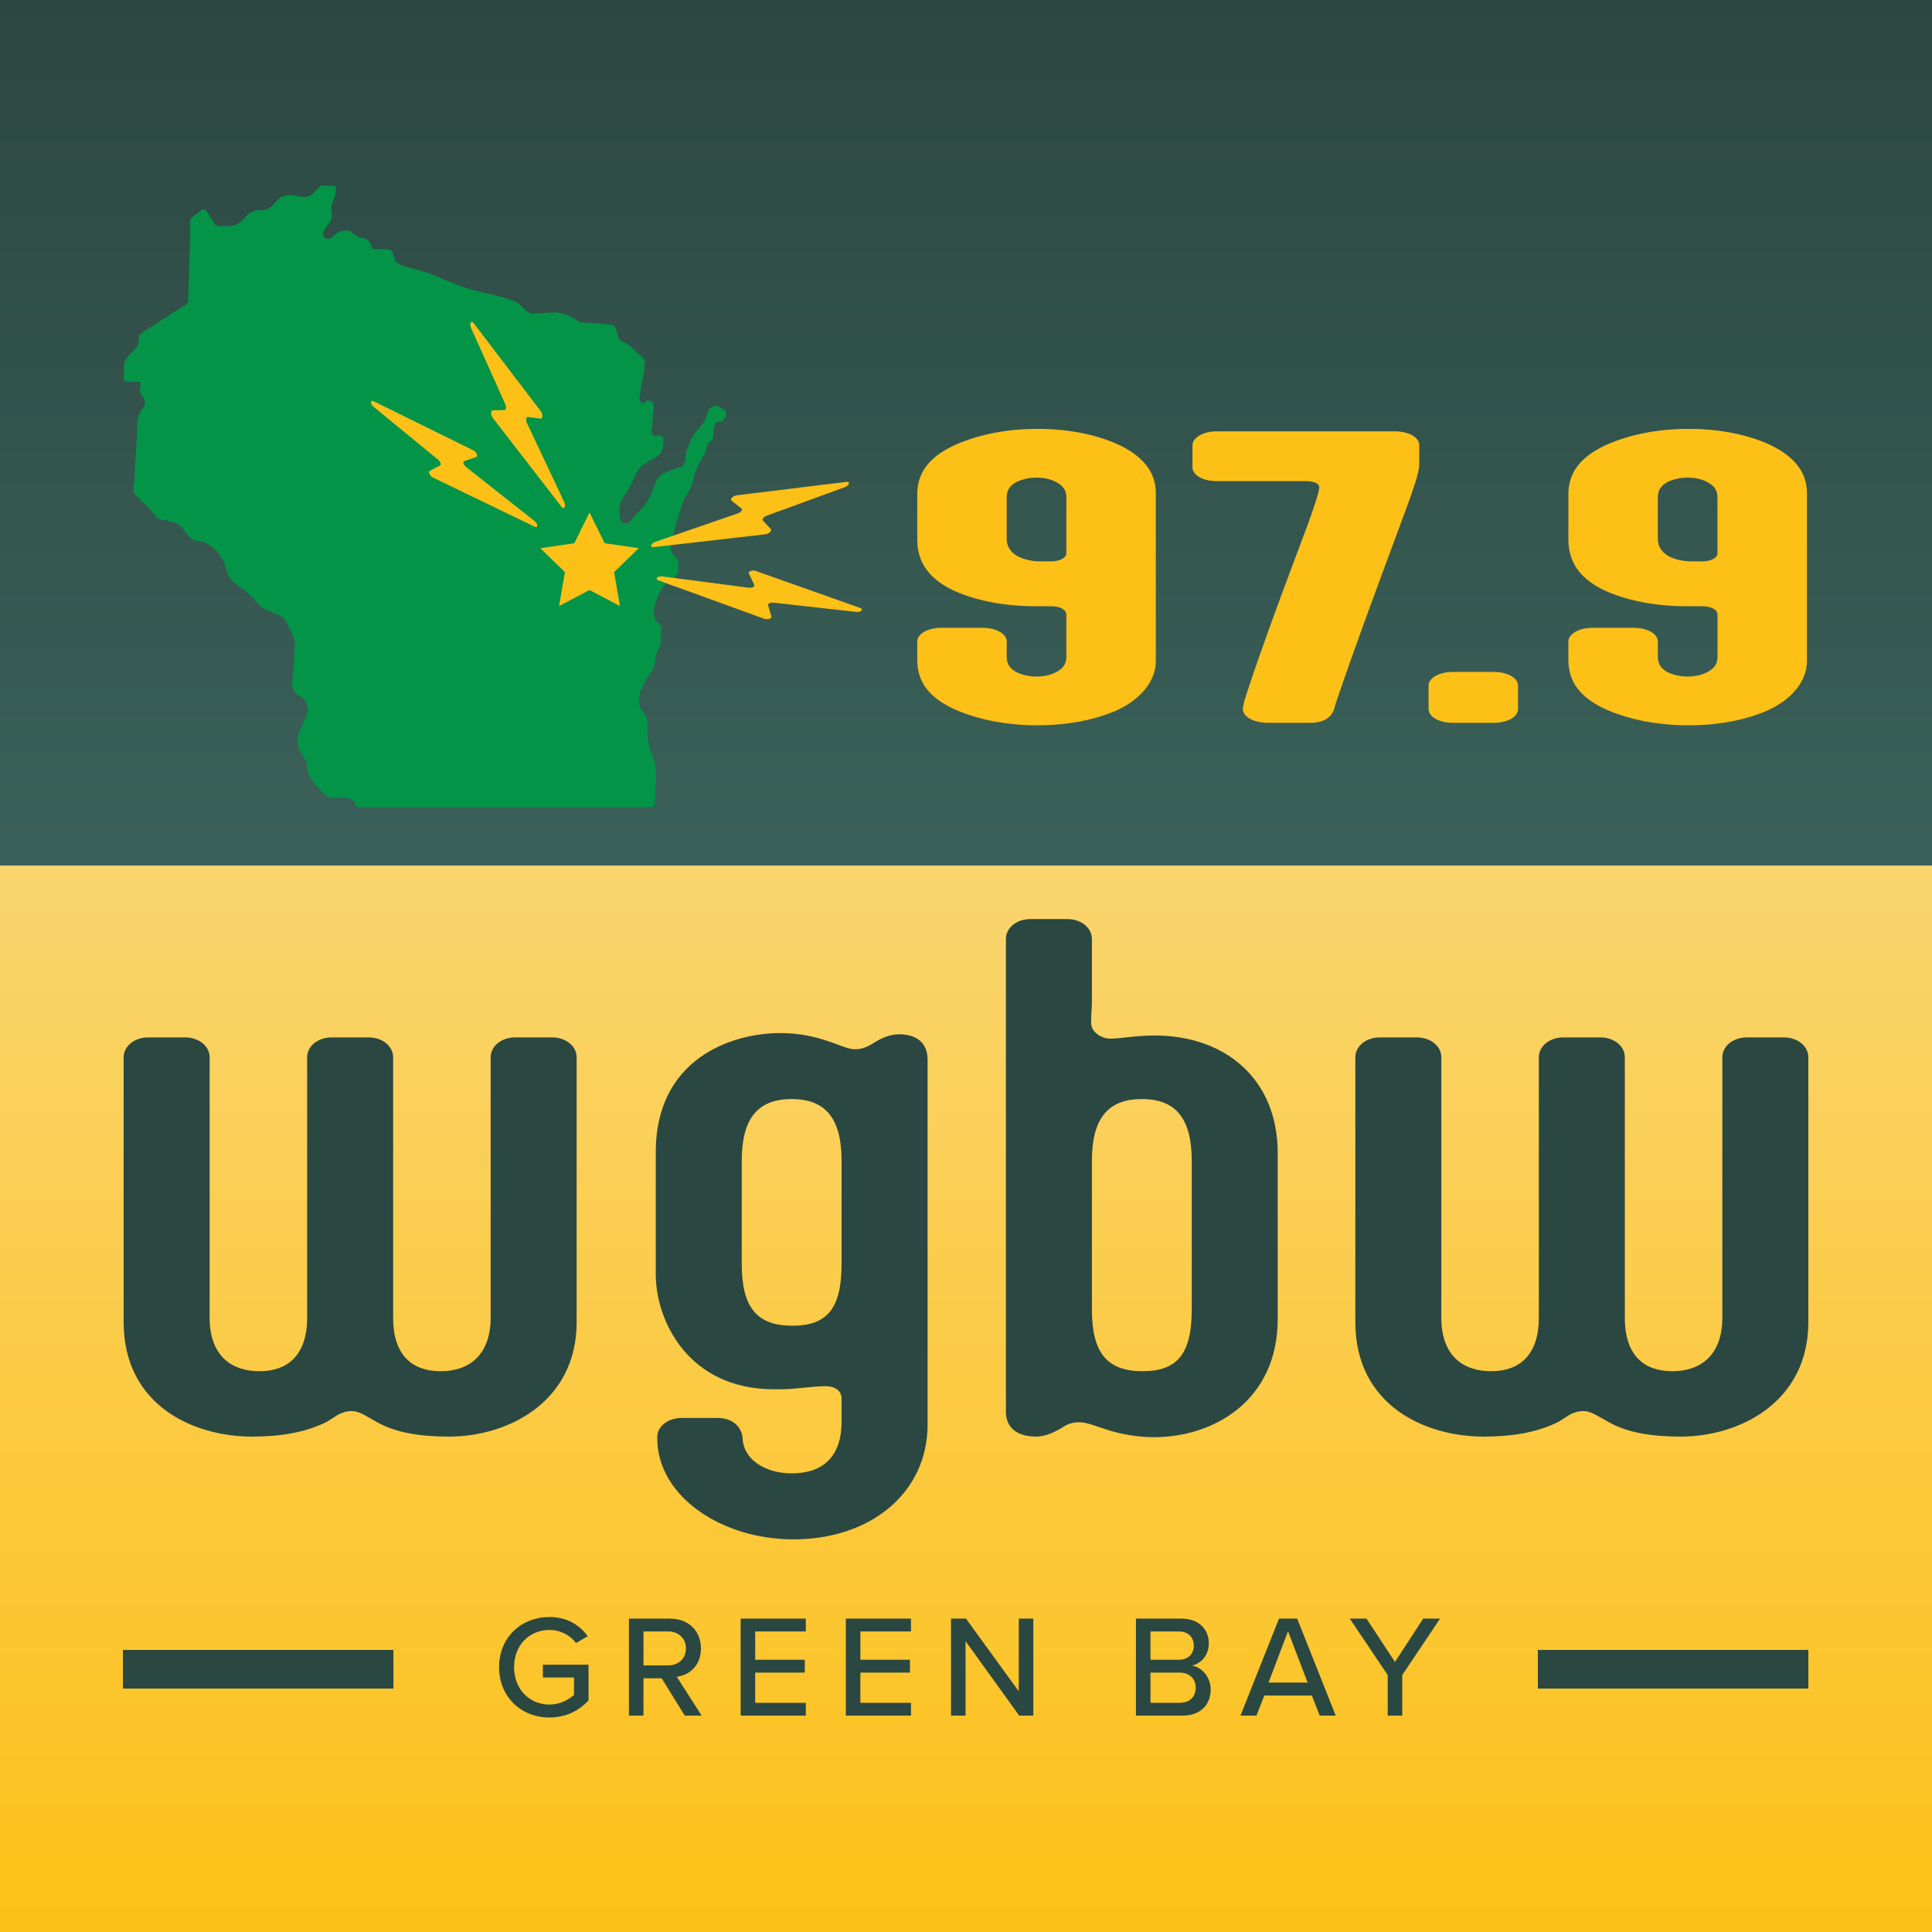<svg width="500" height="500" viewBox="0 0 500 500" fill="none" xmlns="http://www.w3.org/2000/svg">
<rect x="0" y="0" width="500" height="500" fill="#333333" stroke="none"/>
<g clip-path="url(#clip0_7001_382)">
<rect width="500" height="500" fill="url(#paint0_linear_7001_382)"/>
<rect width="500" height="250" fill="url(#paint1_linear_7001_382)"/>
<rect width="500" height="276" transform="matrix(1 0 0 -1 0 500)" fill="url(#paint2_linear_7001_382)"/>
<rect x="31.818" y="427" width="70" height="10" fill="#2B4741"/>
<path d="M129.166 431.467C129.166 423.639 135 418.483 142.188 418.483C146.893 418.483 150.016 420.628 152.124 423.451L149.076 425.219C147.645 423.3 145.124 421.832 142.188 421.832C136.957 421.832 133.042 425.822 133.042 431.467C133.042 437.075 136.957 441.14 142.188 441.14C144.973 441.14 147.344 439.785 148.549 438.656V434.139H140.494V430.827H152.312V440.048C149.904 442.72 146.441 444.489 142.188 444.489C135 444.489 129.166 439.295 129.166 431.467ZM181.588 444H177.222L171.238 434.327H166.533V444H162.769V418.897H173.345C178.125 418.897 181.399 421.983 181.399 426.612C181.399 431.128 178.351 433.537 175.152 433.951L181.588 444ZM177.523 426.612C177.523 423.977 175.566 422.209 172.856 422.209H166.533V431.015H172.856C175.566 431.015 177.523 429.247 177.523 426.612ZM208.541 444H191.68V418.897H208.541V422.209H195.444V429.548H208.278V432.86H195.444V440.688H208.541V444ZM235.762 444H218.9V418.897H235.762V422.209H222.664V429.548H235.498V432.86H222.664V440.688H235.762V444ZM267.423 444H263.772L249.884 424.73V444H246.121V418.897H249.997L263.659 437.715V418.897H267.423V444ZM306.063 444H293.982V418.897H305.762C310.241 418.897 312.838 421.644 312.838 425.295C312.838 428.456 310.768 430.564 308.472 431.053C311.144 431.467 313.327 434.177 313.327 437.225C313.327 441.177 310.693 444 306.063 444ZM297.746 422.209V429.548H305.047C307.569 429.548 308.961 427.967 308.961 425.897C308.961 423.827 307.569 422.209 305.047 422.209H297.746ZM297.746 432.86V440.688H305.235C307.87 440.688 309.451 439.183 309.451 436.736C309.451 434.666 308.02 432.86 305.235 432.86H297.746ZM345.683 444H341.543L339.511 438.806H327.204L325.171 444H321.031L331.005 418.897H335.709L345.683 444ZM338.419 435.457L333.338 422.171L328.295 435.457H338.419ZM362.904 444H359.14V433.499L349.317 418.897H353.645L361.022 430.112L368.324 418.897H372.689L362.904 433.499V444Z" fill="#2B4741"/>
<rect x="398" y="427" width="70" height="10" fill="#2B4741"/>
<path d="M71.135 152.524V146.033H70.18C69.562 146.033 69.055 146.54 69.055 147.155V151.398C69.055 152.017 69.562 152.524 70.18 152.524H71.135Z" fill="#FFFEF5"/>
<path d="M59.059 72.707C59.059 72.707 59.068 72.711 59.072 72.711C59.136 72.739 59.24 72.763 59.059 72.707Z" fill="white"/>
<path d="M57.566 71.203C57.566 71.203 57.558 71.182 57.55 71.166C57.55 71.166 57.55 71.166 57.55 71.17C57.554 71.178 57.558 71.191 57.566 71.199V71.203Z" fill="white"/>
<path d="M186.501 105.543C185.655 104.937 184.704 104.833 183.914 105.539C183.088 106.278 183 107.148 182.669 108.154C181.986 110.23 179.938 111.336 179.076 113.292C178.685 114.178 178.23 115.048 177.914 115.962C177.723 116.521 177.515 117.14 177.407 117.723C177.319 118.198 177.455 118.737 177.331 119.2C177.24 119.547 176.836 120.493 176.561 120.709C176.17 121.02 175.307 121.06 174.816 121.28C173.787 121.739 172.286 122.058 171.383 122.705C169.675 123.93 169.12 126.258 168.389 128.086C167.511 130.297 165.863 131.842 164.23 133.479C163.491 134.221 163.196 135.223 162.17 135.351C161.823 135.395 161.064 135.407 160.857 135.199C160.589 134.932 160.414 133.583 160.37 133.195C160.274 132.333 160.29 131.024 160.533 130.19C160.817 129.224 161.747 128.178 162.266 127.319C163.34 125.555 164.03 123.639 165.048 121.838C165.998 120.154 168.425 119.24 170.03 118.138C171.583 117.072 171.675 115.439 171.707 113.739C171.719 113.196 171.28 112.749 170.737 112.749C170.358 112.749 169.978 112.749 169.599 112.749C169.032 112.749 168.589 112.266 168.633 111.703C168.729 110.481 168.825 109.26 168.92 108.034C168.988 107.152 169.531 104.809 168.797 103.995C168.565 103.739 167.627 103.591 167.236 103.735C166.98 103.827 166.721 104.45 166.457 104.462C166.298 104.47 165.623 103.887 165.539 103.675C165.376 103.264 165.627 102.422 165.683 101.967C165.771 101.212 165.819 100.438 165.95 99.687C166.206 98.246 166.673 96.965 166.725 95.5C166.745 94.881 167.028 93.771 166.805 93.213C166.585 92.654 165.595 91.991 165.176 91.576C164.282 90.698 163.38 89.692 162.358 88.977C161.783 88.574 160.789 88.398 160.342 87.879C159.963 87.44 159.791 86.374 159.603 85.831C159.452 85.4 159.304 84.546 158.949 84.302C158.418 83.939 157.013 83.963 156.354 83.863C154.933 83.652 153.48 83.612 152.047 83.508C151.496 83.468 150.741 83.54 150.206 83.376C149.516 83.165 148.921 82.53 148.262 82.215C147.204 81.712 145.731 81.117 144.57 80.949C143.057 80.734 141.304 81.021 139.775 81.053C138.722 81.077 137.364 81.301 136.534 80.694C135.221 79.736 134.662 78.53 133.105 77.975C131.955 77.568 130.818 77.117 129.636 76.802C126.626 75.995 123.496 75.448 120.538 74.482C117.441 73.472 114.427 72.071 111.397 70.878C109.121 69.98 106.67 69.612 104.383 68.77C103.816 68.562 102.986 68.307 102.603 67.88C102.203 67.433 101.98 66.499 101.764 65.92C101.381 64.898 101.525 64.782 100.399 64.555C99.768 64.427 99.174 64.435 98.523 64.431C98.092 64.431 96.886 64.622 96.527 64.383C96.064 64.072 95.988 62.998 95.613 62.559C95.13 61.996 94.495 61.652 93.817 61.616C92.902 61.565 92.643 61.385 91.872 60.778C91.417 60.419 91.006 59.916 90.471 59.76C89.657 59.525 88.563 59.708 87.797 59.984C86.623 60.407 85.944 62.163 84.575 61.76C82.587 61.177 84.296 58.938 84.946 58.056C85.25 57.641 85.673 57.177 85.809 56.682C86.028 55.904 85.765 55.054 85.713 54.295C85.609 52.79 86.567 51.724 86.791 50.291C86.867 49.812 87.094 48.842 86.855 48.403C86.603 47.944 85.457 48.132 84.851 48.112C84.376 48.096 83.549 47.896 83.126 48.072C82.46 48.351 81.649 49.509 81.138 50.004C80.108 51.006 78.911 51.122 77.545 50.822C76.356 50.563 74.651 50.299 73.494 50.706C72.013 51.225 71.079 52.738 69.945 53.693C68.683 54.754 67.186 54.144 65.757 54.595C64.177 55.094 63.61 56.187 62.436 57.233C61.187 58.347 60.248 58.495 58.604 58.523C57.909 58.535 57.147 58.571 56.464 58.463C55.622 58.331 55.594 57.936 55.123 57.154C54.596 56.283 54.021 55.449 53.442 54.611C53.119 54.144 52.464 54.052 52.025 54.411C51.586 54.77 51.151 55.13 50.716 55.489C50.325 55.816 49.542 56.243 49.35 56.678C48.991 57.493 49.275 59.126 49.247 60C49.099 64.674 48.951 69.349 48.804 74.023C48.776 74.918 48.748 75.816 48.72 76.71C48.708 77.113 48.828 77.844 48.672 78.219C48.396 78.882 47.139 79.388 46.516 79.796C43.267 81.899 40.049 84.079 36.756 86.111C35.802 86.702 35.942 86.821 35.874 87.959C35.822 88.821 35.874 89.185 35.375 89.827C34.461 91.013 32.632 92.35 32.245 93.771C31.982 94.733 32.133 96.011 32.086 97.009C32.053 97.679 31.822 98.274 32.289 98.546C32.968 98.941 34.744 98.709 35.526 98.765C36.532 98.833 36.377 98.813 36.317 99.839C36.257 100.881 36.045 101.472 36.656 102.286C37.151 102.949 37.574 103.5 37.542 104.31C37.502 105.316 36.788 105.627 36.325 106.454C36.038 106.965 35.802 107.751 35.694 108.33C35.439 109.687 35.523 111.2 35.439 112.581C35.291 115.036 35.143 117.495 34.996 119.95C34.9 121.575 34.804 123.2 34.704 124.824C34.628 126.038 34.193 127.184 35.075 128.074C36.377 129.383 37.71 130.665 38.975 132.006C39.562 132.629 40.153 133.655 40.872 134.114C41.45 134.481 42.393 134.545 43.067 134.716C44.576 135.092 46.261 135.363 47.219 136.692C48.113 137.934 49.023 139.423 50.568 139.906C51.334 140.149 52.157 140.026 52.899 140.349C53.63 140.664 54.344 141.123 54.959 141.622C56.297 142.712 57.203 143.902 57.921 145.471C58.6 146.96 58.656 148.712 59.725 149.926C60.759 151.103 62.188 151.91 63.386 152.92C64.2 153.602 65.067 154.273 65.785 155.059C66.384 155.714 66.927 156.584 67.669 157.095C68.979 157.997 70.947 158.572 72.388 159.275C73.709 159.921 74.464 161.554 75.043 162.879C75.597 164.153 76.356 165.306 76.284 166.708C76.188 168.66 76.092 170.616 75.997 172.568C75.921 174.113 75.549 175.849 75.601 177.382C75.625 178.089 76.08 178.935 76.551 179.498C77.058 180.105 77.865 180.22 78.44 180.751C79.597 181.817 79.893 183.526 79.394 184.947C78.308 188.024 75.797 191.062 77.629 194.376C78.044 195.126 78.468 195.797 78.963 196.495C79.629 197.437 79.43 197.761 79.481 198.91C79.541 200.24 80.499 201.729 81.398 202.731C82.4 203.848 83.689 205.796 85.202 206.303C87.026 206.918 89.042 205.868 90.882 206.81C91.513 207.134 91.825 207.585 91.924 208.088C92.012 208.535 92.415 208.854 92.87 208.854H168.517C169.048 208.854 169.471 208.423 169.487 207.892C169.543 206.299 169.599 204.707 169.655 203.114C169.727 201.102 170.022 198.759 169.304 196.827C168.521 194.727 167.791 192.998 167.647 190.723C167.579 189.617 167.607 188.5 167.559 187.39C167.499 186.096 167.22 185.422 166.461 184.324C165.687 183.202 165.28 182.839 165.352 181.366C165.408 180.172 165.471 179.394 166.002 178.368C166.585 177.242 167.104 176.041 167.771 174.963C168.254 174.181 168.924 173.558 169.192 172.684C169.523 171.61 169.587 170.436 169.886 169.342C170.142 168.4 170.777 167.626 170.932 166.7C171.108 165.646 171.008 164.48 171.048 163.402C171.064 162.987 171.2 162.352 171.06 161.973C170.86 161.442 170.074 161.107 169.791 160.608C168.705 158.724 169.376 156.704 170.102 154.836C170.489 153.838 170.88 152.999 171.479 152.109C172.218 151.011 172.868 150.58 173.986 149.874C174.872 149.311 175.451 148.744 175.515 147.674C175.543 147.199 175.547 146.724 175.563 146.249C175.591 145.407 175.683 145.215 175.204 144.604C174.457 143.642 173.383 142.932 173.619 141.69C173.886 140.273 174.218 138.864 174.517 137.451C174.956 135.371 175.631 133.383 176.274 131.355C176.521 130.573 176.725 129.79 177.092 129.06C177.595 128.058 178.373 127.16 178.808 126.126C179.267 125.036 179.483 123.771 179.81 122.633C180.074 121.719 180.513 120.924 180.94 120.074C181.435 119.084 182.014 118.134 182.505 117.144C182.892 116.362 182.904 115.352 183.339 114.621C183.591 114.198 184.297 113.982 184.501 113.535C184.696 113.104 184.533 112.446 184.597 111.962C184.673 111.36 184.864 109.735 185.275 109.372C185.643 109.048 186.505 109.288 186.924 109.02C187.227 108.825 187.782 107.855 187.902 107.508C188.329 106.278 187.347 106.122 186.521 105.532L186.501 105.543Z" fill="#039447"/>
<path fill-rule="evenodd" clip-rule="evenodd" d="M193.781 152.104L171.414 149.174C170.209 149.014 169.391 149.832 170.389 150.195L197.825 160.147C198.631 160.439 199.781 160.071 199.633 159.565L198.775 156.634C198.655 156.231 199.406 155.876 200.192 155.964L221.645 158.371C222.846 158.507 223.621 157.692 222.623 157.341L195.589 147.756C194.743 147.457 193.566 147.876 193.805 148.387L195.214 151.389C195.414 151.812 194.611 152.211 193.777 152.1L193.781 152.104Z" fill="#FDC017"/>
<path fill-rule="evenodd" clip-rule="evenodd" d="M190.928 132.875L169.599 140.224C168.45 140.62 168.082 141.717 169.136 141.598L198.134 138.272C198.984 138.176 199.85 137.33 199.495 136.947L197.419 134.708C197.132 134.4 197.647 133.749 198.389 133.478L218.664 126.069C219.802 125.654 220.129 124.58 219.079 124.708L190.609 128.185C189.719 128.292 188.848 129.191 189.295 129.546L191.894 131.606C192.261 131.897 191.723 132.608 190.924 132.883L190.928 132.875Z" fill="#FDC017"/>
<path fill-rule="evenodd" clip-rule="evenodd" d="M120.621 120.864L138.33 134.839C139.284 135.594 139.272 136.752 138.314 136.288L112.039 123.582C111.268 123.211 110.729 122.125 111.193 121.882L113.891 120.449C114.262 120.253 113.995 119.467 113.38 118.968L96.686 105.283C95.752 104.517 95.792 103.395 96.742 103.862L122.474 116.536C123.276 116.932 123.803 118.069 123.264 118.253L120.13 119.339C119.687 119.49 119.963 120.345 120.625 120.864H120.621Z" fill="#FDC017"/>
<path fill-rule="evenodd" clip-rule="evenodd" d="M136.383 109.491L146.003 129.897C146.522 130.995 145.991 132.029 145.341 131.187L127.489 108.097C126.966 107.419 126.966 106.209 127.489 106.197L130.543 106.117C130.962 106.105 131.07 105.287 130.746 104.564L121.904 84.872C121.409 83.771 121.948 82.785 122.587 83.627L139.968 106.445C140.51 107.159 140.475 108.409 139.912 108.333L136.622 107.91C136.159 107.85 136.024 108.732 136.383 109.495V109.491Z" fill="#FDC017"/>
<path d="M152.562 132.615L156.498 140.591L165.301 141.868L158.929 148.076L160.434 156.842L152.562 152.703L144.69 156.842L146.195 148.076L139.828 141.868L148.626 140.591L152.562 132.615Z" fill="#FDC017"/>
<path d="M237.38 127.906C237.38 121.687 241.24 117.754 247.671 114.924C253.459 112.453 260.533 110.992 268.413 110.992C276.293 110.992 283.043 112.361 288.512 114.649C295.103 117.483 299.123 121.691 299.123 127.543V171.158C299.123 176.276 295.103 181.218 288.512 184.052C283.043 186.34 276.293 187.709 268.413 187.709C260.533 187.709 253.3 186.244 247.511 183.777C241.08 180.943 237.384 177.011 237.384 170.795V166.041C237.384 164.029 240.118 162.476 243.655 162.476H254.266C257.803 162.476 260.537 164.029 260.537 166.041V169.973C260.537 171.985 261.503 173.082 262.948 173.905C264.397 174.639 266.325 175.094 268.253 175.094C270.505 175.094 272.433 174.547 273.882 173.633C275.171 172.811 275.974 171.805 275.974 169.977V159.003C275.974 157.813 274.365 156.899 272.114 156.899H268.253C260.377 156.899 253.3 155.618 247.511 153.151C241.08 150.317 237.544 146.201 237.384 139.981V127.91L237.38 127.906ZM275.97 128.728C275.97 126.9 275.167 125.894 273.878 125.072C272.433 124.158 270.501 123.607 268.249 123.607C266.321 123.607 264.389 124.066 262.944 124.796C261.495 125.619 260.533 126.716 260.533 128.728V139.518C260.533 141.53 261.659 142.9 263.104 143.814C265.032 144.911 267.447 145.279 269.052 145.279H272.106C274.197 145.279 275.966 144.365 275.966 143.267V128.728H275.97Z" fill="#FDC017"/>
<path d="M357.492 149.027C351.381 165.486 346.878 178.38 345.756 181.853L345.273 183.497C344.63 185.509 342.702 187.062 339.165 187.062H328.072C324.531 187.062 321.641 185.509 321.641 183.497C321.641 183.13 321.96 181.669 321.96 181.669C321.96 181.577 324.854 172.068 334.02 147.562L335.948 142.44C339.325 133.57 341.417 127.535 341.417 126.165C341.417 125.068 340.131 124.521 337.716 124.521H314.883C311.346 124.521 308.611 122.968 308.611 120.956V115.287C308.611 113.276 311.346 111.631 314.883 111.631H361.029C364.566 111.631 367.301 113.184 367.301 115.196V119.95C367.301 121.595 366.817 123.79 363.923 131.654L357.492 149.027Z" fill="#FDC017"/>
<path d="M375.986 187.066C372.449 187.066 369.715 185.513 369.715 183.501V177.465C369.715 175.453 372.449 173.896 375.986 173.896H386.597C390.133 173.896 392.868 175.453 392.868 177.465V183.501C392.868 185.513 390.133 187.066 386.597 187.066H375.986Z" fill="#FDC017"/>
<path d="M405.895 127.906C405.895 121.687 409.755 117.754 416.186 114.924C421.974 112.453 429.048 110.992 436.928 110.992C444.808 110.992 451.558 112.361 457.027 114.649C463.618 117.483 467.637 121.691 467.637 127.543V171.158C467.637 176.276 463.618 181.218 457.027 184.052C451.558 186.34 444.808 187.709 436.928 187.709C429.048 187.709 421.814 186.244 416.026 183.777C409.595 180.943 405.899 177.011 405.899 170.795V166.041C405.899 164.029 408.633 162.476 412.17 162.476H422.78C426.317 162.476 429.052 164.029 429.052 166.041V169.973C429.052 171.985 430.018 173.082 431.463 173.905C432.912 174.639 434.84 175.094 436.768 175.094C439.019 175.094 440.948 174.547 442.397 173.633C443.686 172.811 444.488 171.805 444.488 169.977V159.003C444.488 157.813 442.88 156.899 440.628 156.899H436.768C428.892 156.899 421.814 155.618 416.026 153.151C409.595 150.317 406.058 146.201 405.899 139.981V127.91L405.895 127.906ZM444.484 128.728C444.484 126.9 443.682 125.894 442.393 125.072C440.948 124.158 439.015 123.607 436.764 123.607C434.836 123.607 432.904 124.066 431.459 124.796C430.01 125.619 429.048 126.716 429.048 128.728V139.518C429.048 141.53 430.173 142.9 431.618 143.814C433.547 144.911 435.962 145.279 437.566 145.279H440.62C442.712 145.279 444.48 144.365 444.48 143.267V128.728H444.484Z" fill="#FDC017"/>
<path d="M149.24 342.132C149.24 362.921 131.354 371.79 116.249 371.79C109.493 371.79 102.535 370.983 97.371 367.921L94.192 366.148C92.998 365.506 92.005 365.182 90.816 365.182C89.824 365.182 88.63 365.506 87.441 366.148L84.66 367.921C78.896 370.824 72.336 371.79 65.187 371.79C50.082 371.79 32 363.733 32 342.132V273.635C32 270.732 34.781 268.477 38.358 268.477H47.895C51.473 268.477 54.254 270.732 54.254 273.635V341.007C54.254 351.001 60.018 354.87 67.172 354.87C74.326 354.87 79.49 350.842 79.49 341.007V273.635C79.49 270.732 82.271 268.477 85.849 268.477H95.386C98.963 268.477 101.744 270.732 101.744 273.635V341.007C101.744 351.001 106.908 354.87 114.063 354.87C121.217 354.87 126.981 350.842 126.981 341.007V273.635C126.981 270.732 129.762 268.477 133.339 268.477H142.876C146.453 268.477 149.234 270.732 149.234 273.635V342.132H149.24Z" fill="#2B4741"/>
<path d="M240.059 368.728C240.059 385.972 225.75 398.386 205.285 398.386C186.805 398.386 170.108 387.267 170.108 372.279V371.637C170.31 368.898 173.091 366.961 176.466 366.961H185.606C189.183 366.961 191.566 368.733 192.165 371.796C192.165 377.761 198.126 381.307 204.882 381.307C212.832 381.307 217.8 377.114 217.8 367.927V361.961C217.8 359.865 216.011 358.74 213.628 358.74C210.253 358.74 206.076 359.546 201.703 359.546H200.312C178.255 359.546 169.71 341.979 169.71 329.73V298.14C169.71 274.124 189.183 267.357 201.904 267.357C212.44 267.357 218.002 271.545 221.181 271.545C222.969 271.545 224.164 271.062 225.554 270.255L226.35 269.772C228.139 268.642 230.325 267.676 232.708 267.676C236.482 267.676 240.059 269.289 240.059 274.284V368.728ZM217.8 327.145V300.39C217.8 289.431 213.628 284.437 204.882 284.437C196.135 284.437 191.964 289.431 191.964 300.39V327.145C191.964 338.428 195.939 343.099 205.078 343.099C214.218 343.099 217.795 338.423 217.795 327.145H217.8Z" fill="#2B4741"/>
<path d="M279.408 368.08C277.816 368.08 276.425 368.404 275.035 369.37L274.239 369.853C272.45 370.819 270.465 371.785 268.077 371.785C263.905 371.785 260.328 370.012 260.328 365.336V243.012C260.328 240.109 263.109 237.854 266.686 237.854H276.224C279.801 237.854 282.582 240.109 282.582 243.012V258.966C282.582 261.063 282.38 262.188 282.38 264.767C282.38 267.023 284.965 268.795 287.348 268.795C290.129 268.795 293.706 267.989 298.876 267.989C316.761 267.989 330.672 278.948 330.672 298.448V341.321C330.672 362.593 313.98 371.944 298.679 371.944C294.306 371.944 290.331 371.137 287.55 370.331C283.776 369.206 281.388 368.075 279.403 368.075L279.408 368.08ZM308.423 338.911V300.39C308.423 289.431 304.252 284.436 295.505 284.436C286.759 284.436 282.587 289.431 282.587 300.39V338.911C282.587 350.195 286.562 354.865 295.702 354.865C304.841 354.865 308.418 350.189 308.418 338.911H308.423Z" fill="#2B4741"/>
<path d="M468.001 342.132C468.001 362.921 450.115 371.79 435.01 371.79C428.254 371.79 421.296 370.983 416.132 367.921L412.953 366.148C411.758 365.506 410.766 365.182 409.577 365.182C408.585 365.182 407.39 365.506 406.201 366.148L403.42 367.921C397.657 370.824 391.097 371.79 383.948 371.79C368.843 371.79 350.761 363.733 350.761 342.132V273.635C350.761 270.732 353.542 268.477 357.119 268.477H366.656C370.234 268.477 373.015 270.732 373.015 273.635V341.007C373.015 351.001 378.778 354.87 385.933 354.87C393.087 354.87 398.251 350.842 398.251 341.007V273.635C398.251 270.732 401.032 268.477 404.609 268.477H414.147C417.724 268.477 420.505 270.732 420.505 273.635V341.007C420.505 351.001 425.669 354.87 432.823 354.87C439.978 354.87 445.741 350.842 445.741 341.007V273.635C445.741 270.732 448.522 268.477 452.1 268.477H461.637C465.214 268.477 467.995 270.732 467.995 273.635V342.132H468.001Z" fill="#2B4741"/>
</g>
<defs>
<linearGradient id="paint0_linear_7001_382" x1="250" y1="0" x2="250" y2="500" gradientUnits="userSpaceOnUse">
<stop stop-color="#FFFCF4"/>
<stop offset="1" stop-color="#FFEBB5"/>
</linearGradient>
<linearGradient id="paint1_linear_7001_382" x1="250" y1="0" x2="250" y2="250" gradientUnits="userSpaceOnUse">
<stop stop-color="#2B4741"/>
<stop offset="1" stop-color="#3C645C"/>
</linearGradient>
<linearGradient id="paint2_linear_7001_382" x1="250" y1="276" x2="250" y2="0" gradientUnits="userSpaceOnUse">
<stop stop-color="#FAD56F"/>
<stop offset="1" stop-color="#FDC017"/>
</linearGradient>
<clipPath id="clip0_7001_382">
<rect width="500" height="500" fill="white"/>
</clipPath>
</defs>
</svg>
